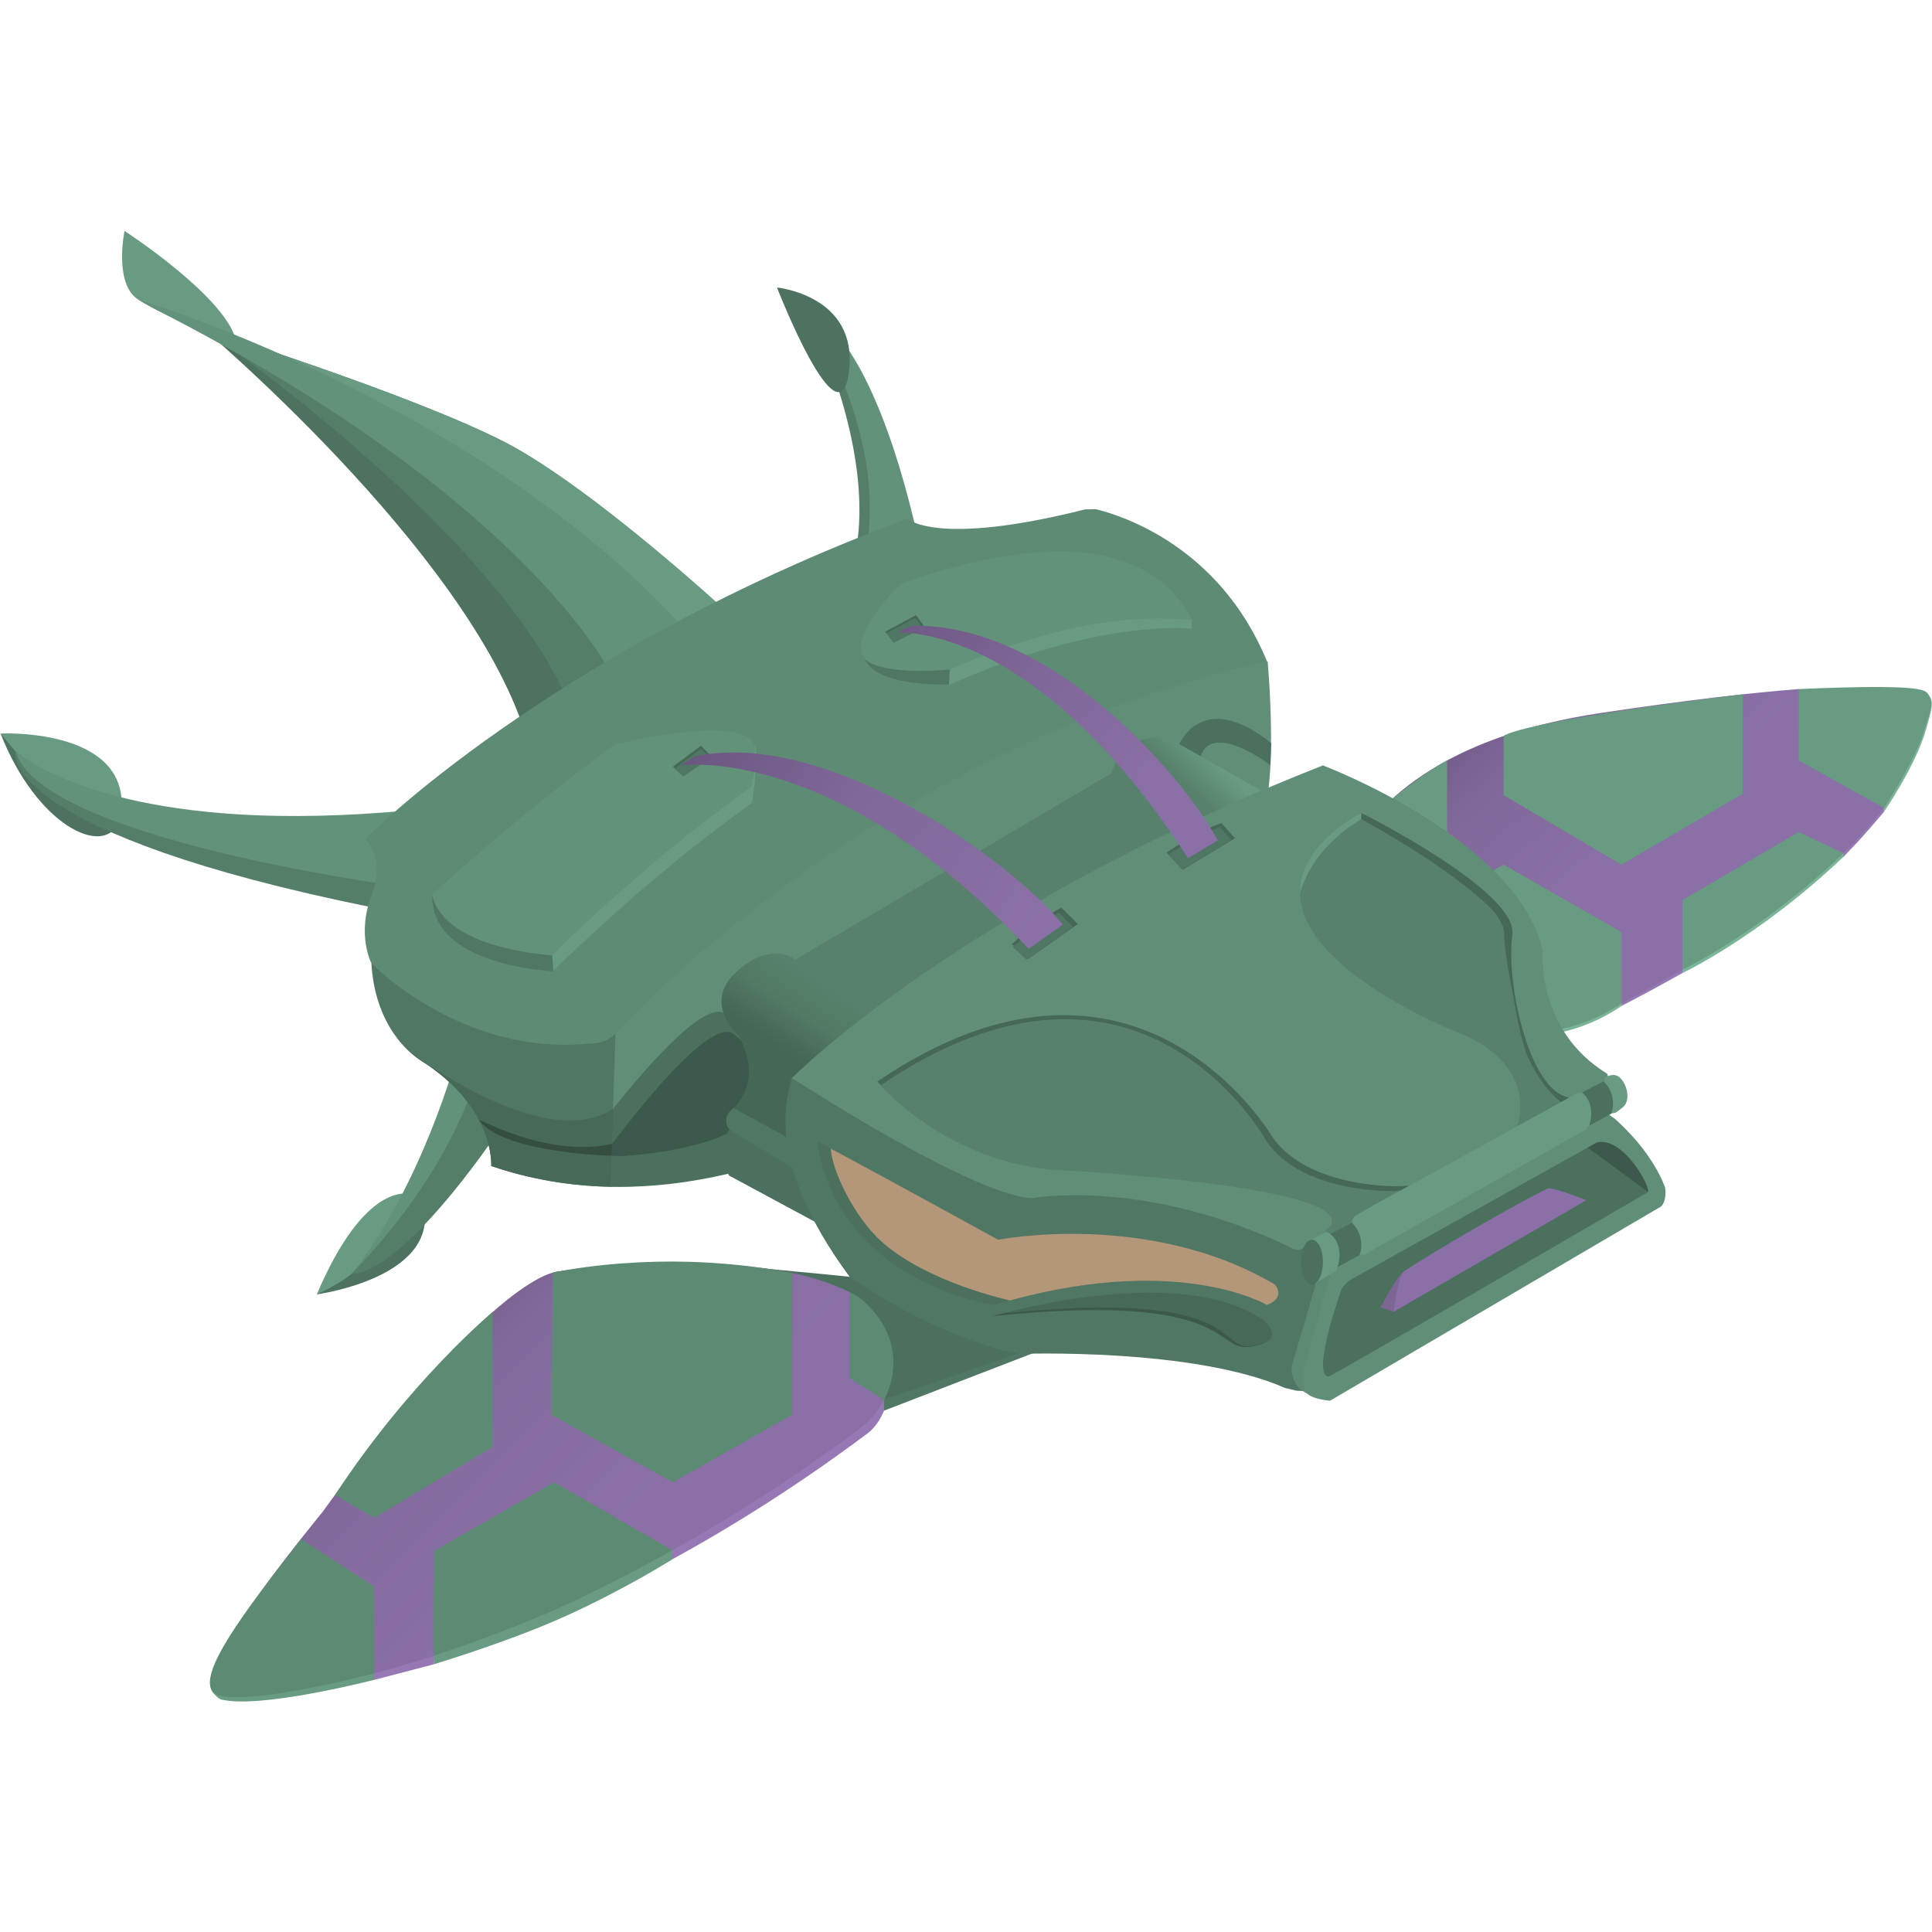 <?xml version='1.0' encoding='utf-8'?>
<ns0:svg xmlns:ns0="http://www.w3.org/2000/svg" xmlns:ns1="http://www.serif.com/" width="100%" height="100%" viewBox="0 0 3000 3000" version="1.1" xml:space="preserve" style="fill-rule:evenodd;clip-rule:evenodd;stroke-linejoin:round;stroke-miterlimit:2;">
    <ns0:g transform="matrix(1.101,0,0,1.101,-166.329,-212.49)">
        <ns0:g id="Layer-1" ns1:id="Layer 1">
            <ns0:g>
                <ns0:g transform="matrix(-1,0,0,1,305.871,1227.5)">
                    <ns0:path d="M-712,-87L-518.942,-334.498L-122.037,-579.429C-122.037,-579.429 -504.021,-259.996 -586,0L-712,-87Z" style="fill:rgb(77,115,96);fill-rule:nonzero;" />
                </ns0:g>
                <ns0:g transform="matrix(-1,0,0,1,151.871,1407.69)">
                    <ns0:path d="M-166.259,-54.13C-144.285,-5.859 -50.712,-50.88 0,-180.195" style="fill:rgb(77,115,96);fill-rule:nonzero;" />
                </ns0:g>
                <ns0:g transform="matrix(-1,0,0,1,151.871,1407.69)">
                    <ns0:path d="M0,-180.195C0,-180.195 -160.85,-188 -170.425,-90.097C-171.907,-74.941 -170.284,-62.971 -166.259,-54.13C-166.259,-54.13 -96.933,-84.97 -71.258,-104.437C-43.548,-125.448 0,-180.195 0,-180.195Z" style="fill:rgb(104,155,129);fill-rule:nonzero;" />
                </ns0:g>
                <ns0:g transform="matrix(-1,0,0,1,305.871,1198.5)">
                    <ns0:path d="M-867.513,-130.794C-867.513,-130.794 -681.221,-318.733 -555.886,-382.595C-422.679,-450.468 -132.779,-541.28 -132.779,-541.28C-132.779,-541.28 -556,-253 -653,0L-867.513,-130.794Z" style="fill:rgb(85,126,105);fill-rule:nonzero;" />
                </ns0:g>
                <ns0:g transform="matrix(-1,0,0,1,305.871,1198.5)">
                    <ns0:path d="M-787.236,-81.847L-879.009,-134.944C-879.009,-134.944 -681.221,-318.733 -555.886,-382.595C-422.679,-450.468 -132.779,-541.28 -132.779,-541.28L-486.202,-340.566L-787.236,-81.847Z" style="fill:rgb(104,155,129);fill-rule:nonzero;" />
                </ns0:g>
                <ns0:g transform="matrix(-1,0,0,1,174.871,1477.38)">
                    <ns0:path d="M-2.273,-220.553C-1.863,-220.984 1.034,-225.823 1.481,-224.509C6.351,-210.202 -9.716,-97.453 -551,5.125L-586,-144.875C-586,-144.875 -175.273,-38.553 -2.273,-220.553Z" style="fill:rgb(85,126,105);fill-rule:nonzero;" />
                </ns0:g>
                <ns0:g transform="matrix(-1,0,0,1,172.871,1441.5)">
                    <ns0:path d="M0,-190C-31,-67 -532,0 -532,0L-588,-109C-210.775,-67.364 -54.062,-151.239 -12.189,-180.464C-7.509,-183.73 0,-190 0,-190" style="fill:rgb(98,146,122);fill-rule:nonzero;" />
                </ns0:g>
                <ns0:g transform="matrix(-1,0,0,1,1288.87,976.5)">
                    <ns0:path d="M0,-346C0,-346 -100,-152 -68,0L-130,-21C-130,-21 -70,-312 0,-346Z" style="fill:rgb(85,126,105);fill-rule:nonzero;" />
                </ns0:g>
                <ns0:g transform="matrix(-1,0,0,1,1288.87,1015.5)">
                    <ns0:path d="M0,-385C0,-385 -94,-367 -164,-31L-70,0C-70,0 -144,-146 0,-385Z" style="fill:rgb(98,146,122);fill-rule:nonzero;" />
                </ns0:g>
                <ns0:g transform="matrix(-1,0,0,1,1246.87,824.5)">
                    <ns0:path d="M0,-226C0,-226 -115,-215.027 -101.5,-107.514C-88,0 0,-226 0,-226Z" style="fill:rgb(77,115,96);fill-rule:nonzero;" />
                </ns0:g>
                <ns0:g transform="matrix(-1,0,0,1,746.871,1972.5)">
                    <ns0:path d="M149,46C149,46 -31,22 0,-86L149,46Z" style="fill:rgb(77,115,96);fill-rule:nonzero;" />
                </ns0:g>
                <ns0:g transform="matrix(-1,0,0,1,746.871,1972.5)">
                    <ns0:path d="M8.465,-93.262C29.664,-102.798 87.278,-98.56 149,46C149,46 112.134,29.09 98.019,15.103C74.597,-8.107 8.465,-93.262 8.465,-93.262Z" style="fill:rgb(104,155,129);fill-rule:nonzero;" />
                </ns0:g>
                <ns0:g transform="matrix(-1,0,0,1,795.871,1989.5)">
                    <ns0:path d="M0,-309C0,-309 49,-125 149,0C149,0 -69,-166 -49,-234C-29,-302 0,-309 0,-309Z" style="fill:rgb(98,146,122);fill-rule:nonzero;" />
                </ns0:g>
                <ns0:g transform="matrix(-1,0,0,1,646.871,1711.5)">
                    <ns0:path d="M0,278C0,278 -68,293 -243,24L-180,-15C-180,-15 -152,122 0,278Z" style="fill:rgb(85,126,105);fill-rule:nonzero;" />
                </ns0:g>
                <ns0:g transform="matrix(-1,0,0,1,617.113,2248.48)">
                    <ns0:path d="M0,83.516C0.828,84.662 12.742,99.048 29.679,120.451C30.434,121.405 31.198,122.372 31.973,123.355C83.315,188.42 -179.416,125.776 -201.582,147.942C-223.042,169.402 -100.254,335.988 -410.412,181.212C-518.638,127.205 -636.284,56.785 -757.657,-34.011C-782.42,-52.536 -792.264,-95.124 -792.109,-122.601C-791.837,-170.761 -759.211,-206.761 -710.636,-230.811C-643.588,-264.008 -551.062,-279.948 -332,-255.484C-332,-255.484 -247,-258.484 0,83.516Z" style="fill:rgb(150,121,180);fill-rule:nonzero;" />
                </ns0:g>
                <ns0:path d="M1397.65,2167.14L1397.93,2182.48L1610.19,2100.58L1590.32,2089.83L1397.65,2167.14Z" style="fill:rgb(80,119,99);" />
                <ns0:path d="M1350.66,1993.87C1350.66,1993.87 1160.26,1974.04 1101.22,1973.03C1031.9,1971.85 934.705,1986.8 934.705,1986.8L1397.65,2167.11L1588.6,2101.21L1402.09,1996.06L1350.66,1993.87Z" style="fill:rgb(75,112,93);" />
                <ns0:path d="M678.873,2562.18L763.337,2540.18L763.771,2520.73L670.954,2537.88L673.925,2559.18L678.873,2562.18Z" style="fill:rgb(150,121,180);" />
                <ns0:g transform="matrix(-1,0,0,1,605.871,2241.98)">
                    <ns0:path d="M0,83.516C0.828,84.662 12.742,99.048 29.679,120.451C30.434,121.405 31.198,122.372 31.973,123.355C83.315,188.42 176.166,312.35 154,334.516C137.486,351.03 -4.179,343 -209.941,267.887C-247.341,254.235 -270.645,201.227 -311.914,182.886C-357.953,162.425 -422.386,176.027 -472.275,149.06C-562.907,100.068 -659.052,39.753 -757.657,-34.011C-825.821,-85.005 -816.601,-190.3 -740.312,-228.073C-673.264,-261.27 -551.062,-279.948 -332,-255.484C-332,-255.484 -247,-258.484 0,83.516" style="fill:url(#_Linear1);fill-rule:nonzero;" />
                </ns0:g>
                <ns0:g transform="matrix(0.838,0.545,-0.545,0.838,450.32,2573.28)">
                    <ns0:path d="M-4.225,-236.747L118.649,-236.747L185.52,-133.945C185.52,-133.945 74.149,-12.218 20.037,6.905C15.6,8.473 8.093,6.163 4.807,5.246C4.807,5.246 -2.131,3.166 -7.137,-5.621C-15.856,-20.923 -19.745,-63.718 -4.225,-236.747Z" style="fill:rgb(104,155,129);fill-rule:nonzero;" />
                </ns0:g>
                <ns0:g transform="matrix(0.838,0.545,-0.545,0.838,450.32,2564.26)">
                    <ns0:path d="M-4.225,-236.747L118.649,-236.747L185.52,-133.945C185.52,-133.945 40.924,24.848 7.58,11.365C-22.616,-0.846 -16.091,-104.465 -4.225,-236.747Z" style="fill:rgb(93,138,115);fill-rule:nonzero;" />
                </ns0:g>
                <ns0:g transform="matrix(-1,0,0,1,930.73,2252.78)">
                    <ns0:path d="M0,-265L1.859,-64.277L-169.141,30.723L-337.141,-64.277L-337.141,-264.454C-337.141,-264.454 -277.147,-277.687 -192.236,-280.215C-134.11,-281.946 -61.305,-277.485 0,-265Z" style="fill:rgb(93,138,115);fill-rule:nonzero;" />
                </ns0:g>
                <ns0:path d="M2437.74,1607.42L2437.74,1611.85C2437.74,1611.85 2467.41,1596.38 2481.79,1588.61C2495.97,1580.95 2524.03,1565.25 2524.03,1565.25L2523.93,1559.17L2437.74,1607.42Z" style="fill:rgb(150,121,180);" />
                <ns0:path d="M2750.58,1395.03L2750.35,1402.16C2750.35,1402.16 2769.12,1382.66 2777.92,1372.89C2787.58,1362.16 2808.31,1337.77 2808.31,1337.77L2807.78,1328.22L2750.58,1395.03Z" style="fill:rgb(150,121,180);" />
                <ns0:g transform="matrix(-0.003,1,-1,-0.003,2710.6,1352.01)">
                    <ns0:path d="M-180.914,23.006L-80.206,23.006L-20.501,-97.267L-14.087,-97.262C-14.087,-97.262 -80.505,-142.756 -130.537,-156.35C-148.504,-161.232 -162.8,-166.539 -172.017,-163.491C-174.023,-162.828 -171.268,-161.507 -173.326,-159.994C-179.476,-155.471 -189.258,-158.067 -180.914,23.006Z" style="fill:rgb(121,180,150);fill-rule:nonzero;" />
                </ns0:g>
                <ns0:g transform="matrix(-1,0,0,1,2408.87,1722.55)">
                    <ns0:path d="M0,-524.051C-123.124,-542.506 -213.32,-552.691 -279.387,-557.762C-279.387,-557.762 -316.411,-523.885 -318.511,-520.804C-319.304,-505.968 -428.394,-478.026 -412.743,-416.731C-410.656,-408.556 -399.272,-390.378 -399.272,-390.378C-388.694,-376.316 -376.318,-361.534 -361.843,-346.122C-310.436,-291.389 -231.206,-229.039 -115,-162.057C-84.371,-144.402 -55.661,-127.745 -29.025,-114.66C268.702,31.614 325,-92.051 325,-92.051L392,-150.051C392,-150.051 447,-457.051 0,-524.051" style="fill:url(#_Linear2);fill-rule:nonzero;" />
                </ns0:g>
                <ns0:g transform="matrix(-0.003,1,-1,-0.003,2710.6,1345.79)">
                    <ns0:path d="M-180.914,23.006L-80.206,23.006L-13.704,-97.308C-13.704,-97.308 -80.505,-142.756 -130.537,-156.35C-152.413,-162.295 -161.813,-168.459 -173.326,-159.994C-179.476,-155.471 -189.258,-158.067 -180.914,23.006Z" style="fill:rgb(104,155,129);fill-rule:nonzero;" />
                </ns0:g>
                <ns0:g transform="matrix(-1,0,0,1,2609.1,1412.5)">
                    <ns0:path d="M0,-240.312L0.226,-100L171.226,0L337.226,-98L337.226,-181.561C337.226,-181.561 322.773,-200.624 0,-240.312Z" style="fill:rgb(104,155,129);fill-rule:nonzero;" />
                </ns0:g>
                <ns0:g transform="matrix(-0.904,-0.428,0.428,-0.904,2768.88,1456.34)">
                    <ns0:path d="M39.626,42.168L41.77,46.523L109.584,42.168L216.729,-114.778L174.792,-203.352C174.792,-203.352 98.644,-110.731 39.626,42.168Z" style="fill:rgb(121,180,150);fill-rule:nonzero;" />
                </ns0:g>
                <ns0:g transform="matrix(-0.904,-0.428,0.428,-0.904,2768.87,1451.51)">
                    <ns0:path d="M39.626,42.168L109.584,42.168L216.729,-114.778L174.792,-203.352C174.792,-203.352 98.644,-110.731 39.626,42.168Z" style="fill:rgb(104,155,129);fill-rule:nonzero;" />
                </ns0:g>
                <ns0:g transform="matrix(-1,0,0,1,2191.91,1441.5)">
                    <ns0:path d="M0,-175.95L0.037,0L76.505,-122.594C76.505,-122.594 27.963,-161.9 0,-175.95Z" style="fill:rgb(104,155,129);fill-rule:nonzero;" />
                </ns0:g>
                <ns0:g transform="matrix(-1,0,0,1,2437.87,1558.78)">
                    <ns0:path d="M0,-46L166,-141L220,-112L121,95C121,95 61,95 0,53L0,-46Z" style="fill:rgb(121,180,150);fill-rule:nonzero;" />
                </ns0:g>
                <ns0:g transform="matrix(-1,0,0,1,2437.87,1553.5)">
                    <ns0:path d="M0,-46L166,-141L220,-112L121,95C121,95 60.995,96.393 -0.005,54.393L0,-46Z" style="fill:rgb(104,155,129);fill-rule:nonzero;" />
                </ns0:g>
                <ns0:g transform="matrix(-0.939,-0.343,-0.343,0.939,517.717,588.464)">
                    <ns0:path d="M0,95.232C4.433,94 110.433,95 153.433,84C192.486,74.009 203.433,0 203.433,0C203.433,0 30.568,39.464 0,95.232" style="fill:rgb(104,155,129);fill-rule:nonzero;" />
                </ns0:g>
                <ns0:g transform="matrix(-1,0,0,1,305.871,1125.5)">
                    <ns0:path d="M-39.144,-510.442C-39.144,-510.442 -523,-365 -813,-43L-705.51,15.258C-705.51,15.258 -584.984,-230.409 -66.308,-495.271C-57.01,-500.019 -48.7,-505.683 -39.144,-510.442Z" style="fill:rgb(98,146,122);fill-rule:nonzero;" />
                </ns0:g>
                <ns0:g transform="matrix(-1,0,0,1,674.871,1172.1)">
                    <ns0:path d="M0,284.402C-21,229.402 9,204.402 9,204.402C9,204.402 -250,-59.598 -756,-247.598C-756,-247.598 -796.035,-207.576 -1006.31,-260.638C-1011.37,-260.707 -1016.43,-260.783 -1021.48,-261C-1055.36,-252.928 -1195.59,-210.317 -1263,-46.598L-343.02,483.55L-257,545.402C-257,545.402 -28,481.402 0,379.402C0,379.402 21,339.402 0,284.402" style="fill:rgb(94,139,116);fill-rule:nonzero;" />
                </ns0:g>
                <ns0:g transform="matrix(-1,0,0,1,1016.87,1483.5)">
                    <ns0:path d="M2.594,383.318C15.158,383.11 27.735,382.503 40.316,381.475C84.63,377.856 128.988,369.018 173,354C173,354 167,272 271,206C271,206 323.968,177.479 338.687,96.162C340.274,87.398 341.416,78.021 342,68C342,68 217.449,197.301 39.026,181.716C25.286,180.515 12.093,181.519 -2.322,167.237L-60.976,263.97L2.594,383.318Z" style="fill:rgb(80,119,99);fill-rule:nonzero;" />
                </ns0:g>
                <ns0:g transform="matrix(-1,0,0,1,1016.87,1483.5)">
                    <ns0:path d="M4.924,382.942L-2.254,167.267C-2.254,167.267 -356,-231 -922,-358C-922,-358 -946,-96 -887,-120C-887,-120 -448.068,390.44 4.924,382.942Z" style="fill:rgb(96,142,119);fill-rule:nonzero;" />
                </ns0:g>
                <ns0:g transform="matrix(-1,0,0,1,1016.87,1483.5)">
                    <ns0:path d="M290.629,190.712C290.629,190.712 100.922,337.736 1.277,273.515C1.277,273.515 -21.415,274.287 -20.433,306.309C-19.935,322.569 3.508,346.314 4.641,383.28C60.785,382.157 117.172,373.05 173,354C173,354 167,272 271,206" style="fill:rgb(71,105,87);fill-rule:nonzero;" />
                </ns0:g>
                <ns0:g transform="matrix(-1,0,0,1,1016.87,1483.5)">
                    <ns0:path d="M1.277,273.515C0.513,273.023 -117.024,119.779 -154.513,137.89L-152,123L-238.757,168.417L-421.307,260.687C-290.911,333.277 -143.983,386.253 4.641,383.28" style="fill:rgb(75,112,93);fill-rule:nonzero;" />
                </ns0:g>
                <ns0:g transform="matrix(-1,0,0,1,826.965,1677.75)">
                    <ns0:path d="M0,95.502C4.744,89.267 -93.246,149.126 -187.113,128.624C-187.113,128.624 -202.059,128.52 -201.79,137.095C-201.723,139.231 -186.693,142.003 -186.588,145.335C-145.871,143.669 -30.397,135.449 0,95.502" style="fill:rgb(53,78,65);fill-rule:nonzero;" />
                </ns0:g>
                <ns0:g transform="matrix(-1,0,0,1,826.965,1677.75)">
                    <ns0:path d="M-187.113,128.624C-188.378,128.348 -321.905,-55.249 -358.905,-26.249C-395.905,2.751 -425.905,64.751 -369.905,102.751C-313.905,140.751 -200.905,145.751 -200.905,145.751C-200.905,145.751 -195.562,145.702 -186.588,145.335" style="fill:rgb(60,89,75);fill-rule:nonzero;" />
                </ns0:g>
                <ns0:g transform="matrix(0.676,-0.737,0.737,0.676,1357.99,1863.45)">
                    <ns0:path d="M-64.389,-183.315C-64.389,-183.315 -98.298,-184.78 -111.555,-140.055L-64.389,46.002L-1.746,-11.452L-64.389,-183.315" style="fill:rgb(75,112,93);fill-rule:nonzero;" />
                </ns0:g>
                <ns0:g transform="matrix(-1,0,0,1,1190.87,1797.5)">
                    <ns0:path d="M0,-146C0,-146 -40,-88 5,-42L-92,12L-201.995,-73.61L-18,-158L0,-146" style="fill:rgb(69,103,86);fill-rule:nonzero;" />
                </ns0:g>
                <ns0:g transform="matrix(0.673,-0.74,0.74,0.673,1300.18,1805.96)">
                    <ns0:path d="M-39.606,-118.51C-39.606,-118.51 -61.269,-124.487 -66.573,-102.085L-39.606,31.563L-14.266,-10.423L-39.606,-118.51Z" style="fill:rgb(80,119,99);fill-rule:nonzero;" />
                </ns0:g>
                <ns0:g transform="matrix(0.183,-0.983,0.983,0.183,1859.39,1145.79)">
                    <ns0:path d="M-108.661,-27.885C-108.661,-27.885 -17.564,-13.733 -78.147,100.498L-108.772,105.023C-108.772,105.023 -55.858,-0.384 -127.341,5.963L-108.661,-27.885Z" style="fill:rgb(75,112,93);fill-rule:nonzero;" />
                </ns0:g>
                <ns0:g transform="matrix(-1,0,0,1,1321.87,1221.5)">
                    <ns0:path d="M-494.39,170.954L-119.863,417.194L58.576,330.529L-397,62" style="fill:rgb(87,129,108);fill-rule:nonzero;" />
                </ns0:g>
                <ns0:g transform="matrix(-1,0,0,1,1321.87,1221.5)">
                    <ns0:path d="M-397,62C-397,62 -411,0 -480,14L-616,91L-494.39,170.954" style="fill:url(#_Linear3);fill-rule:nonzero;" />
                </ns0:g>
                <ns0:g transform="matrix(-1,0,0,1,1321.87,1221.5)">
                    <ns0:path d="M-119.863,417.194L0,496C8,494 131,430 131,430C131,430 181,385 131,341C81,297 49,325 49,325" style="fill:url(#_Linear4);fill-rule:nonzero;" />
                </ns0:g>
                <ns0:g transform="matrix(-1,0,0,1,1278.51,2155.54)">
                    <ns0:path d="M0,-451.044L-1132.52,-451.044C-1132.91,-442.796 -1137.19,-435.404 -1145.74,-430.135C-1146.15,-429.886 -1146.55,-429.709 -1146.94,-429.583L-1148.83,-404.044C-1146.15,-402.48 -1143.99,-400.284 -1142.62,-397.599C-1139.27,-396.069 -1136.84,-393.333 -1137.12,-388.889C-1137.49,-383.391 -1142,-379.644 -1146.96,-377.443C-1148.19,-376.26 -1149.55,-375.202 -1151.02,-374.288L-1159.36,-261.044L-709.539,-0.704C-707.25,-1.092 -701.994,-0.911 -700.061,-1.348C-695.212,-2.442 -690.258,-3.989 -685.261,-4.847C-555.721,-62.23 -310.364,-53.044 -310.364,-53.044C-193.364,-75.044 -71.364,-161.044 -71.364,-161.044C51.058,-326.823 16.642,-415.266 10.952,-442.351C7.203,-445.11 3.583,-448.054 0,-451.044Z" style="fill:rgb(80,119,99);fill-rule:nonzero;" />
                </ns0:g>
                <ns0:g transform="matrix(-1,0,0,1,2016.87,1956.03)">
                    <ns0:path d="M0,-683.535C0,-683.535 -273,-580.535 -310,-422.535C-310,-422.535 -299.513,-310.771 -400.816,-248.763C-401.59,-246.449 -402.338,-244.112 -402.994,-241.762L33.356,0C33.557,-0.024 33.758,-0.049 33.953,-0.071C34.861,-0.176 35.771,-0.291 36.683,-0.408C38.418,-0.793 40.149,-1.197 41.867,-1.631C73.612,-17.924 229.848,-92.375 402,-74.535C402,-74.535 442,-47.535 749,-242.535C749,-242.535 515,-480.535 0,-683.535Z" style="fill:rgb(96,142,119);fill-rule:nonzero;" />
                </ns0:g>
                <ns0:g transform="matrix(-1,0,0,1,1972.87,1804.11)">
                    <ns0:path d="M-26.733,357.431C-24.573,355.842 -12.789,349.425 -11.137,347.687C2.445,333.397 0,315.391 0,315.391C0,315.391 -38,188.391 -38,182.391L-59.534,169.512" style="fill:rgb(93,138,115);fill-rule:nonzero;" />
                </ns0:g>
                <ns0:g transform="matrix(-1,0,0,1,1972.87,1804.11)">
                    <ns0:path d="M-59.534,169.512L-424.901,-49C-431.882,-46.872 -438.561,-44.015 -444.999,-40.65C-448.801,-38.122 -452.541,-35.502 -456.214,-32.795C-458.772,-30.486 -461.314,-28.16 -463.802,-25.771C-485.958,-4.499 -505.565,19.769 -519.469,47.264C-522.169,52.603 -524.509,58.14 -526.589,63.778C-529.121,83.785 -521,90.391 -521,90.391L-54,364.391C-50.875,364.131 -43.989,363.366 -36.306,361.315C-27.935,359.079 -25.481,356.904 -23.095,355.368C-23.095,355.368 -15.887,347.704 -15.655,332.566C-15.495,322.132 -21.403,306.169 -24.095,294.747C-31.293,264.199 -59.534,169.512 -59.534,169.512Z" style="fill:rgb(96,142,119);fill-rule:nonzero;" />
                </ns0:g>
                <ns0:g transform="matrix(-1,0,0,1,2043.49,1918.09)">
                    <ns0:path d="M0,92.112C-3.173,88.084 -6.627,84.287 -10.456,80.908L-359.384,-113.589C-359.384,-113.589 -386.384,-124.589 -420.384,-71.589C-420.384,-71.589 -425.894,-62.339 -428.034,-57.589C-429.794,-53.689 -431.634,-48.859 -432.094,-44.129C-432.064,-44.07 -432.034,-44.019 -432.004,-43.969C-361.344,-2.839 16.066,216.701 18.616,216.411C41.023,213.828 9.222,118.436 0,92.112Z" style="fill:rgb(75,112,93);fill-rule:nonzero;" />
                </ns0:g>
                <ns0:g transform="matrix(-1,0,0,1,2043.49,1918.09)">
                    <ns0:path d="M-346.871,-106.614L-359.384,-113.589C-359.384,-113.589 -386.384,-124.589 -420.384,-71.589C-420.384,-71.589 -425.894,-62.339 -428.034,-57.589C-429.794,-53.689 -431.634,-48.859 -432.094,-44.129C-432.064,-44.07 -432.034,-44.019 -432.004,-43.969" style="fill:rgb(60,89,75);fill-rule:nonzero;" />
                </ns0:g>
                <ns0:g transform="matrix(-1,0,0,1,2128.55,1530.75)">
                    <ns0:path d="M0,334.905C4,335.905 132,338.905 183,265.905C183,265.905 373.269,-61.897 740.265,187.713C740.265,187.713 637,290.905 488,304.905C488,304.905 -9.618,329.536 109.691,398.22L-11.406,334.671L0,334.905Z" style="fill:rgb(70,104,87);fill-rule:nonzero;" />
                </ns0:g>
                <ns0:g transform="matrix(-1,0,0,1,2120.87,1537.6)">
                    <ns0:path d="M0,334.905C4,335.905 132,338.905 183,265.905C183,265.905 361.009,-63.315 728.005,186.295C728.005,186.295 637,290.905 488,304.905C488,304.905 -9.618,329.536 109.691,398.22L91.27,405.96L-25.838,332.48L0,334.905Z" style="fill:rgb(87,129,108);fill-rule:nonzero;" />
                </ns0:g>
                <ns0:g transform="matrix(-0.895,0.445,-0.445,-0.895,2369.16,1673.16)">
                    <ns0:path d="M118.464,-62.106C118.464,-62.106 47.815,1.067 138.8,98.82C138.8,98.82 414.019,405.492 118.464,431.59C118.464,431.59 -30.865,233.333 4.361,182.725C44.958,124.4 89.74,-54.026 19.059,-64.615" style="fill:rgb(87,129,108);fill-rule:nonzero;" />
                </ns0:g>
                <ns0:g transform="matrix(-0.895,0.445,-0.445,-0.895,2369.16,1673.16)">
                    <ns0:path d="M127.288,430.709C124.405,431.031 121.464,431.325 118.464,431.59C118.464,431.59 -30.865,233.333 4.361,182.725C44.958,124.4 89.74,-54.026 19.059,-64.615L44.917,-63.962C44.917,-63.962 62.263,-40.109 61.509,15.467C61.13,43.458 45.032,91.971 36.972,121.482C31.704,140.768 19.723,179.297 13.955,189.155C10.127,195.697 10.77,204.363 11.163,212.452C12.066,231.034 31.83,274.369 56.222,318.509C87.96,375.941 127.288,430.709 127.288,430.709Z" style="fill:rgb(70,104,87);fill-rule:nonzero;" />
                </ns0:g>
                <ns0:path d="M2071.16,1339.43L2070.86,1348.56C2070.86,1348.56 2004.45,1383.63 1984.62,1452.28C1984.62,1452.28 1981.43,1429.02 2002.1,1398.58C2027.69,1360.88 2070.82,1339.68 2071.16,1339.43Z" style="fill:rgb(104,155,129);" />
                <ns0:g transform="matrix(1,0,0,1,-9.126,6.049)">
                    <ns0:path d="M2333.1,1869.52C2292.68,1888.89 2176.53,1955.86 2138.31,1981.9C2130.15,1987.46 2107.07,2030.9 2107.07,2030.9L2125.72,2036.98L2384.84,1887.07C2384.84,1887.07 2340.39,1866.03 2333.1,1869.52Z" style="fill:rgb(125,101,150);" />
                </ns0:g>
                <ns0:path d="M2333.1,1869.52C2292.68,1888.89 2169.61,1959.94 2131.4,1985.98C2123.24,1991.54 2116.61,2042.93 2116.61,2042.93L2388.13,1885.78C2388.13,1885.78 2340.39,1866.03 2333.1,1869.52Z" style="fill:rgb(138,112,166);" />
                <ns0:g transform="matrix(-1,0,0,1,2239.56,1839.67)">
                    <ns0:path d="M0,29.652C-0.109,30.209 -0.218,30.765 -0.328,31.322C-3.365,22.306 -3.063,12.207 0.506,3.388C3.224,-3.326 13.443,-19.184 22.31,-17.574C24.89,-17.106 28.163,-14.324 30.472,-13.049C33.585,-11.33 36.698,-9.613 39.811,-7.894C45.769,-4.605 51.728,-1.316 57.686,1.972C98.976,24.762 129.323,40.309 175.815,67.151C183.168,71.396 181.707,81.808 182.442,82.213C191.248,87.07 199.99,90.163 208.797,95.02C210.85,96.153 216.079,89.353 218.778,90.911C223.429,93.597 235.827,99.605 243.274,103.712L234.926,164.107C226.55,159.38 216.729,153.378 204.886,146.291C202.212,144.691 203.348,142.575 202.057,140.397C199.444,135.988 194.993,130.799 191.166,128.639C189.239,127.552 179.629,125.037 172.528,123.727C167.789,122.852 164.844,123.15 163.559,122.424C146.526,112.812 136.842,107.346 119.81,97.733C96.071,84.335 72.332,70.936 48.593,57.538C24.015,43.666 -0.563,29.795 -25.141,15.923C-47.902,3.076 -70.664,-9.771 -93.425,-22.618C-111.714,-32.94 -130.003,-43.262 -148.292,-53.584C-148.292,-53.584 -151.191,-58.242 -153.141,-59.343C-155.091,-60.444 -159.382,-65.71 -161.857,-67.107C-162.706,-67.586 -180.834,-74.223 -183.927,-75.969C-185.946,-77.108 -188.54,-76.428 -190.487,-77.691C-194.812,-80.496 -196.21,-81.97 -200.268,-85.128C-211.164,-93.609 -206.502,-114.254 -199.267,-123.309C-197.582,-125.417 -195.749,-127.48 -193.414,-128.834C-188.483,-131.696 -182.58,-130.605 -176.731,-128.071C-174.846,-127.255 -175,-122.738 -173.162,-121.707C-168.053,-118.84 -165.591,-110.304 -161.837,-108.222C-159.777,-107.079 -149.687,-109.645 -142.996,-105.938C-141.111,-104.894 -137.716,-105.992 -136.054,-105.071C-132.239,-102.957 -129.349,-101.357 -128.952,-101.137C-128.185,-100.712 -116.603,-94.304 -111.579,-91.525C-66.947,-66.837 -22.297,-42.181 22.355,-17.53" style="fill:rgb(104,155,129);fill-rule:nonzero;" />
                </ns0:g>
                <ns0:g transform="matrix(1,0,0,1,2001.37,2004.5)">
                    <ns0:path d="M0,-63C8.561,-63 15.5,-48.896 15.5,-31.5C15.5,-14.104 8.561,0 0,0C-8.561,0 -15.5,-14.104 -15.5,-31.5C-15.5,-48.896 -8.561,-63 0,-63" style="fill:rgb(75,112,93);fill-rule:nonzero;" />
                </ns0:g>
                <ns0:g transform="matrix(-1,0,0,1,2021.53,1987.17)">
                    <ns0:path d="M-47.006,-24.097C-49.801,-32.046 -50.255,-40.823 -48.194,-48.998C-46.222,-56.823 -41.961,-64.04 -36.137,-69.619L-5.674,-53.813C-12.02,-48.834 -16.321,-41.217 -17.896,-33.228C-19.581,-24.686 -18.613,-15.439 -15.874,-7.038" style="fill:rgb(75,112,93);fill-rule:nonzero;" />
                </ns0:g>
                <ns0:g transform="matrix(-1,0,0,1,2376.55,1787.7)">
                    <ns0:path d="M-47.006,-24.097C-49.801,-32.046 -50.255,-40.823 -48.194,-48.998C-46.222,-56.823 -41.961,-64.04 -36.137,-69.619L-5.674,-53.813C-12.02,-48.834 -16.321,-41.217 -17.896,-33.228C-19.581,-24.686 -18.613,-15.439 -15.874,-7.038" style="fill:rgb(75,112,93);fill-rule:nonzero;" />
                </ns0:g>
                <ns0:path d="M1490.93,1158.23C1490.93,1158.23 1381.73,1163.62 1369.34,1118.57C1369.34,1118.57 1413.1,1127.39 1433.74,1130.58C1454.38,1133.77 1493.17,1137.72 1493.17,1137.72" style="fill:rgb(80,119,99);" />
                <ns0:g transform="matrix(-0.339,-0.941,0.941,-0.339,880.835,803.115)">
                    <ns0:path d="M-530.289,529.112C-526.017,633.742 -540.208,701.29 -571.423,804.887C-571.423,804.887 -499.576,803.166 -450.299,728.454C-450.299,728.454 -383.701,649.5 -383.916,437.274C-383.916,437.274 -422.063,347.052 -462,351.688C-493.82,355.381 -532.541,473.959 -530.289,529.112Z" style="fill:rgb(98,146,122);fill-rule:nonzero;" />
                </ns0:g>
                <ns0:g transform="matrix(-0.339,-0.941,0.941,-0.339,880.835,803.115)">
                    <ns0:path d="M-460.485,-20.766C-487.945,-114.052 -524.205,-217.706 -571.423,-332.608C-571.423,-332.608 -638.588,-380.271 -715.932,-235.883C-720.957,-226.502 -713.096,-222.315 -718.191,-211.247C-718.191,-211.247 -719.292,-183.739 -701.433,-145.63C-674.119,-87.347 -632.697,9.778 -597.903,128.22C-597.903,128.22 -538.452,178.745 -515.308,161.038C-474.503,129.819 -460.485,-20.766 -460.485,-20.766Z" style="fill:rgb(98,146,122);fill-rule:nonzero;" />
                </ns0:g>
                <ns0:g transform="matrix(-1,0,0,1,760.871,1134.5)">
                    <ns0:path d="M-449.8,167.824C-449.8,167.824 -454.64,149.134 -455.322,140.22C-456.071,130.43 -454.297,109.083 -454.297,109.083C-461.666,119.701 -450.913,190.8 -450.913,190.8C-363.238,253.598 -273.493,328.094 -170.613,427.421L-169,406C-169,406 -284.698,286.818 -449.8,167.824Z" style="fill:rgb(104,155,129);fill-rule:nonzero;" />
                </ns0:g>
                <ns0:g transform="matrix(-1,0,0,1,760.871,1134.5)">
                    <ns0:path d="M-729.623,2.874C-842.345,-47.349 -960.207,-77.97 -1071,-67L-1071,-55C-1071,-55 -940.072,-69.89 -728.68,24.627" style="fill:rgb(104,155,129);fill-rule:nonzero;" />
                </ns0:g>
                <ns0:g transform="matrix(-1,0,0,1,760.871,1134.5)">
                    <ns0:path d="M-170.4,428.28C-170.4,428.28 6,421 0,319C0,319 -1,391 -169,406" style="fill:rgb(80,119,99);fill-rule:nonzero;" />
                </ns0:g>
                <ns0:g transform="matrix(-1,0,0,1,1303.87,2031.29)">
                    <ns0:path d="M-9.095,-223.412C-54.558,-199.857 -255,-89.789 -255,-89.789C-255,-89.789 -467,-131.789 -645,-26.789C-645,-26.789 -662,-8.789 -634,2.211C-634,2.211 -506,-74.789 -249,2.211C-249,2.211 -233.038,-5.157 -208.123,-12.906C-143.048,-33.147 -32.814,-73.959 -11.12,-217.142" style="fill:rgb(180,150,121);fill-rule:nonzero;" />
                </ns0:g>
                <ns0:g transform="matrix(-1,0,0,1,1303.56,2031.31)">
                    <ns0:path d="M0.161,-228.661C0.217,-229.033 -19.236,-218.685 -19.236,-218.685C-20.368,-187.954 -52.517,-121.403 -90.997,-87.054C-156.092,-28.947 -272.205,-4.174 -272.205,-4.174L-249.309,2.566C-242.444,0.561 -29.839,-30.661 0.161,-228.661Z" style="fill:rgb(75,112,93);fill-rule:nonzero;" />
                </ns0:g>
                <ns0:g transform="matrix(-1,0,0,1,1550.7,2030.17)">
                    <ns0:path d="M0,19C0,19 -259,-53 -375,29C-375,29 -414.013,55.337 -363.013,62.337C-312.013,69.337 -342,-16 0,19Z" style="fill:rgb(60,89,75);fill-rule:nonzero;" />
                </ns0:g>
                <ns0:g transform="matrix(-1,0,0,1,1558.87,2026.5)">
                    <ns0:path d="M-7.321,18.804C-7.321,18.804 -259,-53 -375,29C-375,29 -409,58 -358,65C-307,72 -349.321,-16.196 -7.321,18.804Z" style="fill:rgb(71,105,87);fill-rule:nonzero;" />
                </ns0:g>
                <ns0:g transform="matrix(-0.821,-0.57,0.57,-0.821,731.64,2423.01)">
                    <ns0:path d="M-85.701,-68.605C-66.76,-42.685 -15.162,47.665 -15.162,47.665L-99.475,224.301L-277.21,245.262L-284.21,234.342C-284.21,234.342 -253.128,160.775 -205.376,81.442C-163.183,11.345 -104.613,-62.99 -92.843,-78.194" style="fill:rgb(104,155,129);fill-rule:nonzero;" />
                </ns0:g>
                <ns0:g transform="matrix(-0.821,-0.57,0.57,-0.821,723.23,2411)">
                    <ns0:path d="M-99.475,-73.589C-98.236,-75.189 -15.162,47.665 -15.162,47.665L-99.475,224.301L-290.947,240.487C-290.947,240.487 -253.128,160.775 -205.376,81.442C-163.183,11.345 -111.245,-58.384 -99.475,-73.589" style="fill:rgb(93,138,115);fill-rule:nonzero;" />
                </ns0:g>
                <ns0:g transform="matrix(0.864,0.504,-0.504,0.864,888.721,2146.53)">
                    <ns0:path d="M-150.991,267.271L-86.949,267.271L6.846,96.709C6.846,96.709 -89.091,-66.795 -88.843,-67.767C-88.596,-68.739 -140.682,73.324 -150.991,267.271Z" style="fill:rgb(93,138,115);fill-rule:nonzero;" />
                </ns0:g>
                <ns0:g transform="matrix(-1,0,0,1,1348.87,2167.15)">
                    <ns0:path d="M0,-151.827L0,-30.648L-48.797,0C-48.797,0 -87.052,-62.985 -34.346,-124.286C-25.801,-134.224 -16.454,-145.14 0,-151.827Z" style="fill:rgb(93,138,115);fill-rule:nonzero;" />
                </ns0:g>
                <ns0:g transform="matrix(1.296,-0.91,1.022,1.455,-2087.86,788.216)">
                    <ns0:path d="M1681.77,1522.5C1681.77,1522.5 1664.17,1521.19 1655.61,1521.19C1646.45,1521.19 1627.16,1523.77 1627.16,1523.77L1631.22,1540.73L1685.55,1540.73L1681.77,1522.5Z" style="fill:rgb(70,104,87);" />
                </ns0:g>
                <ns0:g transform="matrix(1.228,-0.862,0.892,1.271,-1779.17,994.44)">
                    <ns0:path d="M1681.77,1522.5L1627.8,1524L1631.48,1540.69L1685.22,1540.73L1681.77,1522.5Z" style="fill:rgb(80,119,99);" />
                </ns0:g>
                <ns0:g transform="matrix(0.738,-0.518,0.641,0.913,-1077.45,725.883)">
                    <ns0:path d="M1681.77,1522.5L1627.16,1523.77L1631.22,1540.73L1685.55,1540.73L1681.77,1522.5Z" style="fill:rgb(70,104,87);" />
                </ns0:g>
                <ns0:g transform="matrix(0.7,-0.491,0.56,0.798,-890.081,859.792)">
                    <ns0:path d="M1681.77,1522.5L1627.8,1524L1631.48,1540.69L1685.22,1540.73L1681.77,1522.5Z" style="fill:rgb(80,119,99);" />
                </ns0:g>
                <ns0:g transform="matrix(0.807,-0.403,0.498,0.998,-672.373,218.863)">
                    <ns0:path d="M1681.77,1522.5L1627.16,1523.77L1631.22,1540.73L1685.55,1540.73L1681.77,1522.5Z" style="fill:rgb(70,104,87);" />
                </ns0:g>
                <ns0:g transform="matrix(0.765,-0.382,0.435,0.872,-507.024,379.172)">
                    <ns0:path d="M1681.77,1522.5L1627.8,1524L1631.48,1540.69L1685.22,1540.73L1681.77,1522.5Z" style="fill:rgb(80,119,99);" />
                </ns0:g>
                <ns0:g transform="matrix(1.356,-0.817,0.918,1.522,-1807.28,407.317)">
                    <ns0:path d="M1682.26,1524.85C1682.26,1524.85 1662.42,1521.65 1653.27,1521.65C1644.57,1521.65 1626.86,1522.5 1626.86,1522.5L1631.22,1540.73L1685.55,1540.73L1682.26,1524.85Z" style="fill:rgb(70,104,87);" />
                </ns0:g>
                <ns0:g transform="matrix(1.285,-0.775,0.802,1.33,-1513.66,634.497)">
                    <ns0:path d="M1682.29,1525.19L1654.55,1522.14L1627.48,1522.56L1631.48,1540.69L1685.22,1540.73L1682.29,1525.19Z" style="fill:rgb(80,119,99);" />
                </ns0:g>
                <ns0:g transform="matrix(-1,0,0,1,1110.87,1338.5)">
                    <ns0:path d="M0,-66C0,-66 -217.092,-98.808 -491.006,192.899L-539.089,158.386C-466.814,69.054 -207.074,-118.357 -20.113,-78.849L0,-66Z" style="fill:url(#_Linear5);fill-rule:nonzero;" />
                </ns0:g>
                <ns0:g transform="matrix(-0.984,-0.179,-0.179,0.984,1403.23,1150.17)">
                    <ns0:path d="M0,-66C0,-66 -187.857,-118.443 -461.771,173.264L-498.588,141.079C-426.313,51.746 -206.27,-118.686 -19.309,-79.177L0,-66Z" style="fill:url(#_Linear6);fill-rule:nonzero;" />
                </ns0:g>
            </ns0:g>
        </ns0:g>
    </ns0:g>
    <ns0:g id="Layer-18" ns1:id="Layer 18">
    </ns0:g>
    <ns0:g id="Layer-13" ns1:id="Layer 13">
    </ns0:g>
    <ns0:g id="Layer-12" ns1:id="Layer 12">
    </ns0:g>
    <ns0:g id="Layer-9" ns1:id="Layer 9">
    </ns0:g>
    <ns0:g id="Layer-8" ns1:id="Layer 8">
    </ns0:g>
    <ns0:g id="Layer-3" ns1:id="Layer 3">
    </ns0:g>
    <ns0:g id="Layer-2" ns1:id="Layer 2">
    </ns0:g>
    <ns0:g id="Layer-7" ns1:id="Layer 7">
    </ns0:g>
    <ns0:g id="Layer-6" ns1:id="Layer 6">
    </ns0:g>
    <ns0:g id="Layer-4" ns1:id="Layer 4">
    </ns0:g>
    <ns0:g id="Layer-5" ns1:id="Layer 5">
    </ns0:g>
    <ns0:g id="Layer-14" ns1:id="Layer 14">
    </ns0:g>
    <ns0:g id="Layer-15" ns1:id="Layer 15">
    </ns0:g>
    <ns0:defs>
        <ns0:linearGradient id="_Linear1" x1="0" y1="0" x2="1" y2="0" gradientUnits="userSpaceOnUse" gradientTransform="matrix(355.449,-359.404,-359.404,-355.449,-472.452,57.682)"><ns0:stop offset="0" style="stop-color:rgb(138,112,166);stop-opacity:1" /><ns0:stop offset="0.58" style="stop-color:rgb(131,106,157);stop-opacity:1" /><ns0:stop offset="0.8" style="stop-color:rgb(115,93,138);stop-opacity:1" /><ns0:stop offset="1" style="stop-color:rgb(99,80,119);stop-opacity:1" /></ns0:linearGradient>
        <ns0:linearGradient id="_Linear2" x1="0" y1="0" x2="1" y2="0" gradientUnits="userSpaceOnUse" gradientTransform="matrix(249.404,-284.148,-284.148,-249.404,-0.387,-296.002)"><ns0:stop offset="0" style="stop-color:rgb(138,112,166);stop-opacity:1" /><ns0:stop offset="0.51" style="stop-color:rgb(129,104,155);stop-opacity:1" /><ns0:stop offset="1" style="stop-color:rgb(99,80,119);stop-opacity:1" /></ns0:linearGradient>
        <ns0:linearGradient id="_Linear3" x1="0" y1="0" x2="1" y2="0" gradientUnits="userSpaceOnUse" gradientTransform="matrix(-35.639,-36.709,-36.709,35.639,-492.574,68.473)"><ns0:stop offset="0" style="stop-color:rgb(87,129,108);stop-opacity:1" /><ns0:stop offset="1" style="stop-color:rgb(104,155,129);stop-opacity:1" /></ns0:linearGradient>
        <ns0:linearGradient id="_Linear4" x1="0" y1="0" x2="1" y2="0" gradientUnits="userSpaceOnUse" gradientTransform="matrix(59.124,90.198,90.198,-59.124,2.235,363.206)"><ns0:stop offset="0" style="stop-color:rgb(87,129,108);stop-opacity:1" /><ns0:stop offset="0.47" style="stop-color:rgb(82,122,101);stop-opacity:1" /><ns0:stop offset="1" style="stop-color:rgb(69,103,86);stop-opacity:1" /></ns0:linearGradient>
        <ns0:linearGradient id="_Linear5" x1="0" y1="0" x2="1" y2="0" gradientUnits="userSpaceOnUse" gradientTransform="matrix(540.959,-330.82,-330.82,-540.959,-507.405,153.34)"><ns0:stop offset="0" style="stop-color:rgb(138,112,166);stop-opacity:1" /><ns0:stop offset="0.49" style="stop-color:rgb(128,104,154);stop-opacity:1" /><ns0:stop offset="1" style="stop-color:rgb(99,80,119);stop-opacity:1" /></ns0:linearGradient>
        <ns0:linearGradient id="_Linear6" x1="0" y1="0" x2="1" y2="0" gradientUnits="userSpaceOnUse" gradientTransform="matrix(508.186,-222.942,-222.942,-508.186,-403.923,74.372)"><ns0:stop offset="0" style="stop-color:rgb(138,112,166);stop-opacity:1" /><ns0:stop offset="0.43" style="stop-color:rgb(127,102,152);stop-opacity:1" /><ns0:stop offset="1" style="stop-color:rgb(99,80,119);stop-opacity:1" /></ns0:linearGradient>
    </ns0:defs>
</ns0:svg>